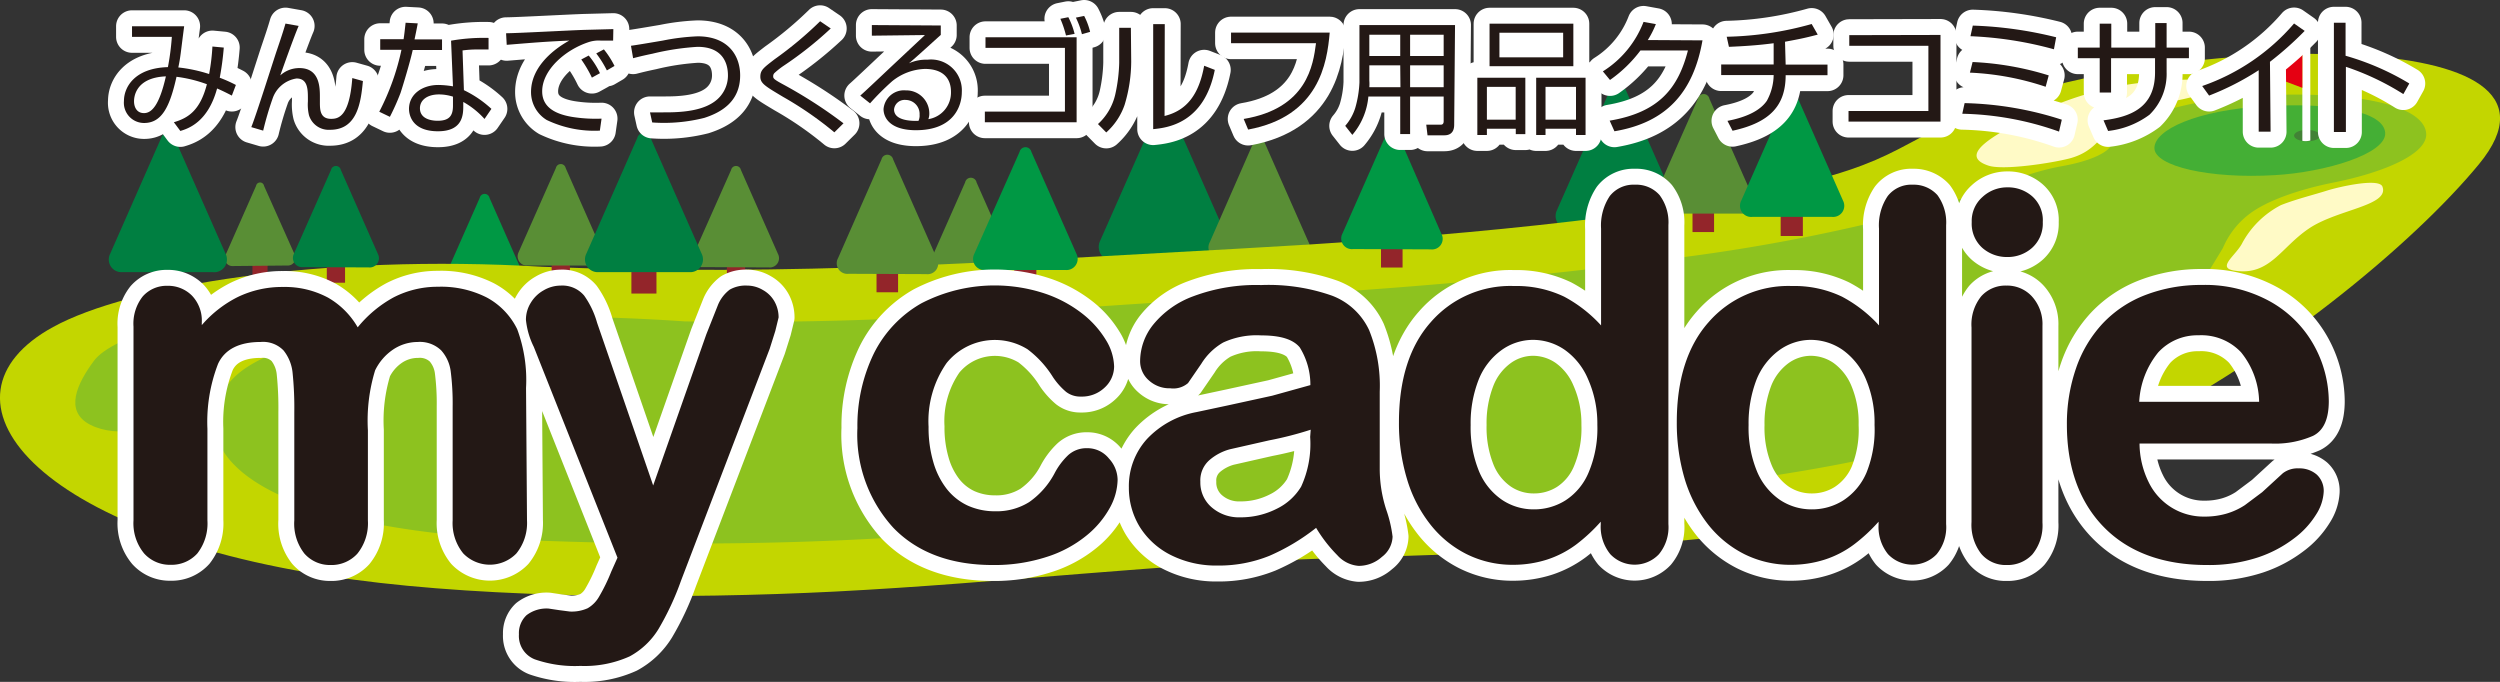 <svg xmlns="http://www.w3.org/2000/svg" viewBox="0 0 235.39 64.2"><rect x="0" y="0" width="235.39" height="64.2" fill="#333333" stroke="none"/><defs><style>.cls-1{fill:#93252a;}.cls-2{fill:#009844;}.cls-3{fill:#598e35;}.cls-4{fill:#007f41;}.cls-5{fill:#c3d600;}.cls-6{fill:#8dc21f;}.cls-7{fill:#44af35;}.cls-8{fill:#fffac6;}.cls-9{fill:#428236;}.cls-10,.cls-12{fill:#fff;}.cls-11{fill:#e50012;}.cls-12{stroke:#fff;stroke-linecap:round;stroke-linejoin:round;stroke-width:3px;}.cls-13{fill:#231815;}</style></defs><title>アセット 1</title><g id="レイヤー_2" data-name="レイヤー 2"><g id="レイヤー_1-2" data-name="レイヤー 1"><rect class="cls-1" x="44.77" y="26.94" width="1.72" height="2.35"/><path class="cls-2" d="M42.54,27.81a.87.87,0,0,1-.87-1.25l3.5-7.93a.47.47,0,0,1,.92,0l3.5,7.93a.87.87,0,0,1-.87,1.25Z"/><rect class="cls-1" x="90.36" y="26.92" width="2.03" height="2.77"/><path class="cls-3" d="M87.74,28a1,1,0,0,1-1-1.48l4.13-9.34a.55.55,0,0,1,1.08,0l4.13,9.34A1,1,0,0,1,95,28Z"/><rect class="cls-1" x="108.32" y="23.24" width="2.63" height="3.58"/><path class="cls-4" d="M104.92,24.57a1.33,1.33,0,0,1-1.33-1.91l5.34-12.08a.72.72,0,0,1,1.4,0l5.34,12.08a1.33,1.33,0,0,1-1.33,1.91Z"/><rect class="cls-1" x="117.53" y="23.25" width="2.03" height="2.77"/><path class="cls-3" d="M114.91,24.28a1,1,0,0,1-1-1.48L118,13.47a.56.56,0,0,1,1.09,0l4.12,9.33a1,1,0,0,1-1,1.48Z"/><rect class="cls-1" x="151.09" y="20.33" width="2.5" height="3.4"/><path class="cls-4" d="M147.86,21.59a1.26,1.26,0,0,1-1.26-1.81L151.67,8.3a.68.68,0,0,1,1.33,0l5.07,11.48a1.26,1.26,0,0,1-1.26,1.81Z"/><path class="cls-5" d="M51.08,25.12c23.73.92,43.74-.53,65.23-1.69,15.28-.82,35.46-2.43,49.84-5.38,14-2.88,11.69-4.79,23.32-8.83,16-5.53,55.16-7.35,43.93,6.25-6,7.3-19.7,18.9-35.07,26.22C178.85,51,150.59,51.77,125.2,52.57c-15.67.5-30.88,2.32-46.57,3.13-14.22.72-32.27.64-45.38-1.13C2.66,50.43-7,37.35,5,30.79c7-3.86,25.23-6.91,46.1-5.67"/><path class="cls-6" d="M21.94,35.64c4.39-4.55,21.11-6.84,42.52-5.38C85.63,30.59,98.15,29,117.31,28c13.63-.72,28.47-2,41.44-3.82a173.29,173.29,0,0,0,23.73-4.81c4.38-1.18,7.64-3,11.69-3.73,2.91-.52,4.37-1.37,4.62-2,.82-2.15,6-4.25,14.12-4.65,8.84-.44,15.31.88,15.53,3.57.15,1.94-4,3.68-8.69,4.62-3.31.66-6.34,1.72-8,3a7.87,7.87,0,0,0-2.45,3.17c-3.95,6.62-7.28,11.31-21,16.33-17.38,6.35-43,7.69-65.66,8.51-14,.5-27.55,1.88-41.55,2.59-12.69.64-23.6.37-30.26.13C19,49.73,17.67,40.07,21.94,35.64Z"/><path class="cls-7" d="M214.19,16.49c4.72-.27,10.55-2,10.39-4S219.7,9.63,213.25,10s-10.4,2.23-10.4,3.94S208.05,16.86,214.19,16.49Z"/><path class="cls-8" d="M207.72,8.73c-3.41,1.19-4.6.53-8.23,2.74-1.55.94-2,2.76-4.64,3.45-1.74.45-6.28,1.14-7.64.67-3-1,.75-2.95,3.74-4.53a32.79,32.79,0,0,1,8.83-3c1.57-.3,6.61-.86,8.16-.35C209.07,8.05,208.58,8.43,207.72,8.73Z"/><path class="cls-8" d="M214.77,19.31c1.42-.56,3.19-1,4.32-1.36s4.91-1.22,5.23-.38c.68,1.8-4.19,2.13-6.88,3.92s-3.7,4.49-7,4c-1.84-.26.13-1.45.7-2.64A8.66,8.66,0,0,1,214.77,19.31Z"/><path class="cls-6" d="M24.72,29.4c-6,0-14.11,2.18-15.88,4.58C7.27,36.1,6,38.72,8.51,40s6.56.5,7.26-1.48c1.12-3.12,1.5-5.06,9.4-7.36C28.46,30.24,26.22,29.41,24.72,29.4Z"/><rect class="cls-1" x="159.36" y="19.08" width="2.03" height="2.77"/><path class="cls-3" d="M156.74,20.11a1,1,0,0,1-1-1.47l4.13-9.34a.55.55,0,0,1,1.08,0l4.13,9.34a1,1,0,0,1-1,1.47Z"/><rect class="cls-1" x="167.66" y="19.37" width="2.09" height="2.85"/><path class="cls-2" d="M165,20.42a1.05,1.05,0,0,1-1.06-1.51l4.24-9.61a.57.57,0,0,1,1.12,0l4.24,9.61a1.05,1.05,0,0,1-1.06,1.51Z"/><rect class="cls-1" x="23.77" y="24.33" width="1.42" height="1.94"/><path class="cls-3" d="M21.94,25.05a.72.72,0,0,1-.72-1l2.89-6.55a.38.38,0,0,1,.75,0L27.76,24a.72.72,0,0,1-.73,1Z"/><rect class="cls-1" x="30.77" y="24.27" width="1.72" height="2.35"/><path class="cls-4" d="M28.54,25.15a.87.87,0,0,1-.87-1.25L31.17,16a.47.47,0,0,1,.92,0l3.5,7.93a.87.87,0,0,1-.87,1.25Z"/><rect class="cls-1" x="51.94" y="24.11" width="1.72" height="2.35"/><path class="cls-3" d="M49.71,25a.87.87,0,0,1-.88-1.25l3.51-7.93a.47.47,0,0,1,.92,0l3.5,7.93A.87.87,0,0,1,55.89,25Z"/><rect class="cls-1" x="82.53" y="24.75" width="2.03" height="2.77"/><path class="cls-3" d="M79.91,25.78a1,1,0,0,1-1-1.48L83,15a.56.56,0,0,1,1.09,0l4.12,9.33a1,1,0,0,1-1,1.48Z"/><rect class="cls-1" x="130.03" y="22.42" width="2.03" height="2.77"/><path class="cls-2" d="M127.41,23.45a1,1,0,0,1-1-1.48l4.12-9.34a.56.56,0,0,1,1.09,0L135.71,22a1,1,0,0,1-1,1.48Z"/><rect class="cls-1" x="68.44" y="24.27" width="1.72" height="2.35"/><path class="cls-3" d="M66.21,25.15a.87.87,0,0,1-.88-1.25L68.84,16a.47.47,0,0,1,.92,0l3.5,7.93a.87.87,0,0,1-.87,1.25Z"/><rect class="cls-1" x="95.49" y="24.37" width="2.09" height="2.85"/><path class="cls-2" d="M92.79,25.42a1.05,1.05,0,0,1-1.06-1.51L96,14.3a.57.57,0,0,1,1.11,0l4.25,9.61a1.05,1.05,0,0,1-1.06,1.51Z"/><rect class="cls-1" x="14.62" y="24.42" width="2.36" height="3.22"/><path class="cls-4" d="M11.56,25.62a1.19,1.19,0,0,1-1.19-1.72L15.17,13a.65.65,0,0,1,1.26,0l4.8,10.87A1.2,1.2,0,0,1,20,25.62Z"/><rect class="cls-1" x="59.45" y="24.42" width="2.36" height="3.22"/><path class="cls-4" d="M56.4,25.62a1.2,1.2,0,0,1-1.2-1.72L60,13a.65.65,0,0,1,1.26,0L66.07,23.9a1.2,1.2,0,0,1-1.2,1.72Z"/><path class="cls-9" d="M216,12.77c0,.3.55.54,1.22.54s1.22-.24,1.22-.54-.54-.54-1.22-.54S216,12.47,216,12.77Z"/><path class="cls-10" d="M216.78,13.26V3.62h.75v9.61A1.67,1.67,0,0,1,216.78,13.26Z"/><polygon class="cls-11" points="216.78 3.61 216.78 8.27 210.69 5.98 216.78 3.61"/><path class="cls-12" d="M49.53,36.54A13.8,13.8,0,0,0,48.7,31a6.73,6.73,0,0,0-2.89-3A9.49,9.49,0,0,0,41.22,27a9,9,0,0,0-4.16,1,11.37,11.37,0,0,0-3.38,2.82,7.59,7.59,0,0,0-2.8-2.8,8.6,8.6,0,0,0-4.22-1,9.6,9.6,0,0,0-4.28.95A11,11,0,0,0,19,30.61v-.25a3.4,3.4,0,0,0-.93-2.53,3.17,3.17,0,0,0-2.31-.92,3,3,0,0,0-2.32,1,4.14,4.14,0,0,0-.87,2.84V49a4.46,4.46,0,0,0,1,3.11,3.25,3.25,0,0,0,2.5,1.07,3.26,3.26,0,0,0,2.51-1.07A4.6,4.6,0,0,0,19.53,49V40.38a15.16,15.16,0,0,1,1-6.12c.63-1.37,2-2.06,4-2.06a2.68,2.68,0,0,1,2.17.8,4,4,0,0,1,.85,2.11,32.28,32.28,0,0,1,.16,3.72V49a4.55,4.55,0,0,0,.95,3.12A3.19,3.19,0,0,0,31.1,53.2a3.3,3.3,0,0,0,2.54-1.06,4.55,4.55,0,0,0,1-3.12v-8.5a16.16,16.16,0,0,1,.68-5.65A5,5,0,0,1,37,32.92a4.16,4.16,0,0,1,2.31-.72,2.89,2.89,0,0,1,2.23.79,3.65,3.65,0,0,1,.9,2,23.75,23.75,0,0,1,.18,3.28V49a4.51,4.51,0,0,0,1,3.11,3.48,3.48,0,0,0,5,0,4.55,4.55,0,0,0,1-3.12ZM71.82,27.3a2.89,2.89,0,0,0-1.47-.41,3,3,0,0,0-1.64.38,3.48,3.48,0,0,0-1.1,1.42l-1.11,2.8-5,14.22c-.26-.77-5.28-15.32-5.28-15.32A8.24,8.24,0,0,0,55,27.83a2.68,2.68,0,0,0-2.21-.94,3.19,3.19,0,0,0-1.61.45,3.26,3.26,0,0,0-1.21,1.18,3,3,0,0,0-.45,1.6,7.4,7.4,0,0,0,.74,2.54l7.88,19.85-.59,1.32h0a16.88,16.88,0,0,1-1.15,2.36,2.91,2.91,0,0,1-1.07,1.08,3.66,3.66,0,0,1-1.67.31l-1-.13-1-.15a3.09,3.09,0,0,0-2.09.63,2.32,2.32,0,0,0-.71,1.8,2.36,2.36,0,0,0,1.49,2.35,11.47,11.47,0,0,0,4.29.62,10.31,10.31,0,0,0,4.65-.9A7.18,7.18,0,0,0,62,59.23a26,26,0,0,0,2.12-4.55l8.35-21.84L73,31.16l.31-1.27a3.06,3.06,0,0,0-.38-1.49A2.81,2.81,0,0,0,71.82,27.3Zm30.52,14.9a2.55,2.55,0,0,0-1.76.65,6.52,6.52,0,0,0-1.3,1.74,7.68,7.68,0,0,1-2.37,2.68,5.78,5.78,0,0,1-3.22.87,6.21,6.21,0,0,1-2.56-.53,5.43,5.43,0,0,1-2-1.59,7.46,7.46,0,0,1-1.26-2.54,11.5,11.5,0,0,1-.44-3.3,9.57,9.57,0,0,1,1.7-6,5.84,5.84,0,0,1,7.61-1.3,9.65,9.65,0,0,1,2.41,2.64,6.69,6.69,0,0,0,1.22,1.37,2.19,2.19,0,0,0,1.41.45A3.09,3.09,0,0,0,104,36.5a2.71,2.71,0,0,0,.9-2,5,5,0,0,0-.78-2.5,9.2,9.2,0,0,0-2.24-2.49,11.89,11.89,0,0,0-3.56-1.89,15,15,0,0,0-11.57.94,11.15,11.15,0,0,0-4.48,4.74,15.59,15.59,0,0,0-1.54,7,13,13,0,0,0,3.38,9.39c2.24,2.32,5.39,3.51,9.37,3.51a15.91,15.91,0,0,0,5.06-.76,11.28,11.28,0,0,0,3.74-2,8.87,8.87,0,0,0,2.22-2.63,5.67,5.67,0,0,0,.73-2.63,3,3,0,0,0-.81-2A2.6,2.6,0,0,0,102.34,42.2Zm27.57,2,0-3.5V36.87a14,14,0,0,0-1-5.79,6.33,6.33,0,0,0-3.49-3.24,18,18,0,0,0-6.69-1,16.85,16.85,0,0,0-6.36,1.05,8.75,8.75,0,0,0-3.79,2.68,5.54,5.54,0,0,0-1.23,3.38,2.39,2.39,0,0,0,.84,1.88,2.86,2.86,0,0,0,2,.73,2.12,2.12,0,0,0,1.67-.49l1.25-1.82a5.85,5.85,0,0,1,2.06-2,7.5,7.5,0,0,1,3.59-.67c1.83,0,3,.38,3.62,1.13a6.66,6.66,0,0,1,1,3.55l-3.6,1-4.12.9-3,.64a8.55,8.55,0,0,0-4.66,2.53,6.59,6.59,0,0,0-1.71,4.56,7.05,7.05,0,0,0,1,3.68,7.32,7.32,0,0,0,2.93,2.68,9.47,9.47,0,0,0,4.39,1,12.69,12.69,0,0,0,4.92-.92,19.74,19.74,0,0,0,4.39-2.63,13.41,13.41,0,0,0,2,2.58,3,3,0,0,0,2,1,3.27,3.27,0,0,0,2.2-.85,2.49,2.49,0,0,0,1-1.9,12.09,12.09,0,0,0-.6-2.55A12.45,12.45,0,0,1,129.91,44.2Zm-6.55-3.06a9.64,9.64,0,0,1-.85,4.68,5.43,5.43,0,0,1-2.29,2.08,7.47,7.47,0,0,1-3.43.81,3.92,3.92,0,0,1-2.77-1,3.07,3.07,0,0,1-1-2.35,2.53,2.53,0,0,1,.88-2.06,4.88,4.88,0,0,1,1.91-1l3.7-.84a32.79,32.79,0,0,0,3.9-1Zm30.57-23.75a2.84,2.84,0,0,0-2.36,1.07,5,5,0,0,0-.82,3.07v9.11a12.92,12.92,0,0,0-3.48-2.71,10.41,10.41,0,0,0-4.73-1,9.91,9.91,0,0,0-7.82,3.4c-2,2.25-3,5.42-3,9.43a18.15,18.15,0,0,0,.75,5.32,12.74,12.74,0,0,0,2.19,4.28,10.1,10.1,0,0,0,3.44,2.82,9.69,9.69,0,0,0,4.32,1,10.53,10.53,0,0,0,3.24-.49,9.55,9.55,0,0,0,2.76-1.43,16,16,0,0,0,2.3-2.14v.25a4.09,4.09,0,0,0,.9,2.81,3.15,3.15,0,0,0,4.58,0,4,4,0,0,0,.89-2.84V21.2a4.28,4.28,0,0,0-.83-2.83A2.93,2.93,0,0,0,153.93,17.39Zm-4.35,27.09a5.76,5.76,0,0,1-2.16,2.62,5.52,5.52,0,0,1-3,.86,5.32,5.32,0,0,1-3-.9,6.1,6.1,0,0,1-2.16-2.68,10.92,10.92,0,0,1-.79-4.36,11.21,11.21,0,0,1,.75-4.26A6.29,6.29,0,0,1,141.33,33a5.1,5.1,0,0,1,3-1,5.28,5.28,0,0,1,3,.94,6.43,6.43,0,0,1,2.19,2.75A10.31,10.31,0,0,1,150.4,40,10.64,10.64,0,0,1,149.58,44.48ZM180.1,17.39a2.82,2.82,0,0,0-2.36,1.07,4.9,4.9,0,0,0-.82,3.07v9.11a12.8,12.8,0,0,0-3.49-2.71,10.41,10.41,0,0,0-4.73-1,9.93,9.93,0,0,0-7.82,3.4c-2,2.25-3,5.42-3,9.43a18.49,18.49,0,0,0,.74,5.32,13.12,13.12,0,0,0,2.19,4.28,10.19,10.19,0,0,0,3.44,2.82,9.69,9.69,0,0,0,4.32,1,10.48,10.48,0,0,0,3.24-.49,9.42,9.42,0,0,0,2.76-1.43,16,16,0,0,0,2.31-2.14v.25a4.08,4.08,0,0,0,.89,2.81,3.15,3.15,0,0,0,4.58,0,4,4,0,0,0,.89-2.84V21.2a4.34,4.34,0,0,0-.82-2.83A3,3,0,0,0,180.1,17.39Zm-4.35,27.09a5.84,5.84,0,0,1-2.17,2.62,5.49,5.49,0,0,1-3,.86,5.35,5.35,0,0,1-3-.9,6.08,6.08,0,0,1-2.15-2.68,10.75,10.75,0,0,1-.79-4.36,11.41,11.41,0,0,1,.74-4.26A6.36,6.36,0,0,1,167.49,33a5.12,5.12,0,0,1,3-1,5.31,5.31,0,0,1,3,.94,6.5,6.5,0,0,1,2.19,2.75,10.47,10.47,0,0,1,.82,4.32A10.8,10.8,0,0,1,175.75,44.48ZM189,17.64a3.4,3.4,0,0,0-2.35.92,3,3,0,0,0-1,2.35,3.06,3.06,0,0,0,1,2.43,3.49,3.49,0,0,0,2.37.86,3.43,3.43,0,0,0,2.32-.87,3.07,3.07,0,0,0,1-2.42,3,3,0,0,0-1-2.43A3.45,3.45,0,0,0,189,17.64Zm-.07,9.25a3.06,3.06,0,0,0-2.38,1,4.24,4.24,0,0,0-.92,2.95v18.3a4.46,4.46,0,0,0,.91,3,3,3,0,0,0,2.39,1.06,3.18,3.18,0,0,0,2.43-1,4.29,4.29,0,0,0,.95-3V30.68a3.87,3.87,0,0,0-1-2.78A3.18,3.18,0,0,0,188.88,26.89ZM216.45,44.1a2.29,2.29,0,0,0-1.51.46L213,46.34l-1.63,1.22a6.47,6.47,0,0,1-1.8.82,7.28,7.28,0,0,1-2,.26,5.74,5.74,0,0,1-5.27-3.26,8.32,8.32,0,0,1-.85-3.62h12.35a8.88,8.88,0,0,0,4-.73c1-.51,1.47-1.6,1.47-3.27a11,11,0,0,0-1.36-5.18,10.63,10.63,0,0,0-4.07-4.14,12.62,12.62,0,0,0-6.51-1.61,14.58,14.58,0,0,0-5.31.94,10.88,10.88,0,0,0-4.05,2.7,11.75,11.75,0,0,0-2.5,4.21,16,16,0,0,0-.86,5.31c0,4,1.17,7.28,3.48,9.64s5.57,3.57,9.71,3.57a14.79,14.79,0,0,0,4.81-.72A11.66,11.66,0,0,0,216,50.69a8.11,8.11,0,0,0,2.09-2.27,4.36,4.36,0,0,0,.7-2.1,2.08,2.08,0,0,0-.66-1.64A2.48,2.48,0,0,0,216.45,44.1ZM203.21,33.18A5,5,0,0,1,207,31.57,5.14,5.14,0,0,1,211,33.16a7.59,7.59,0,0,1,1.71,4.67H201.42A8,8,0,0,1,203.21,33.18Z"/><path class="cls-13" d="M49.53,36.54A13.8,13.8,0,0,0,48.7,31a6.73,6.73,0,0,0-2.89-3A9.49,9.49,0,0,0,41.22,27a9,9,0,0,0-4.16,1,11.37,11.37,0,0,0-3.38,2.82,7.59,7.59,0,0,0-2.8-2.8,8.6,8.6,0,0,0-4.22-1,9.6,9.6,0,0,0-4.28.95A11,11,0,0,0,19,30.61v-.25a3.4,3.4,0,0,0-.93-2.53,3.17,3.17,0,0,0-2.31-.92,3,3,0,0,0-2.32,1,4.14,4.14,0,0,0-.87,2.84V49a4.46,4.46,0,0,0,1,3.11,3.25,3.25,0,0,0,2.5,1.07,3.26,3.26,0,0,0,2.51-1.07A4.6,4.6,0,0,0,19.53,49V40.38a15.16,15.16,0,0,1,1-6.12c.63-1.37,2-2.06,4-2.06a2.68,2.68,0,0,1,2.17.8,4,4,0,0,1,.85,2.11,32.28,32.28,0,0,1,.16,3.72V49a4.55,4.55,0,0,0,.95,3.12A3.19,3.19,0,0,0,31.1,53.2a3.3,3.3,0,0,0,2.54-1.06,4.55,4.55,0,0,0,1-3.12v-8.5a16.16,16.16,0,0,1,.68-5.65A5,5,0,0,1,37,32.92a4.16,4.16,0,0,1,2.31-.72,2.89,2.89,0,0,1,2.23.79,3.65,3.65,0,0,1,.9,2,23.75,23.75,0,0,1,.18,3.28V49a4.51,4.51,0,0,0,1,3.11,3.48,3.48,0,0,0,5,0,4.55,4.55,0,0,0,1-3.12ZM71.82,27.3a2.89,2.89,0,0,0-1.47-.41,3,3,0,0,0-1.64.38,3.48,3.48,0,0,0-1.1,1.42l-1.11,2.8-5,14.22c-.26-.77-5.28-15.32-5.28-15.32A8.24,8.24,0,0,0,55,27.83a2.68,2.68,0,0,0-2.21-.94,3.19,3.19,0,0,0-1.61.45,3.26,3.26,0,0,0-1.21,1.18,3,3,0,0,0-.45,1.6,7.4,7.4,0,0,0,.74,2.54l7.88,19.85-.59,1.32h0a16.88,16.88,0,0,1-1.15,2.36,2.91,2.91,0,0,1-1.07,1.08,3.66,3.66,0,0,1-1.67.31l-1-.13-1-.15a3.09,3.09,0,0,0-2.09.63,2.32,2.32,0,0,0-.71,1.8,2.36,2.36,0,0,0,1.49,2.35,11.47,11.47,0,0,0,4.29.62,10.31,10.31,0,0,0,4.65-.9A7.18,7.18,0,0,0,62,59.23a26,26,0,0,0,2.12-4.55l8.35-21.84L73,31.16l.31-1.27a3.06,3.06,0,0,0-.38-1.49A2.81,2.81,0,0,0,71.82,27.3Zm30.52,14.9a2.55,2.55,0,0,0-1.76.65,6.52,6.52,0,0,0-1.3,1.74,7.68,7.68,0,0,1-2.37,2.68,5.78,5.78,0,0,1-3.22.87,6.21,6.21,0,0,1-2.56-.53,5.43,5.43,0,0,1-2-1.59,7.46,7.46,0,0,1-1.26-2.54,11.5,11.5,0,0,1-.44-3.3,9.57,9.57,0,0,1,1.7-6,5.84,5.84,0,0,1,7.61-1.3,9.65,9.65,0,0,1,2.41,2.64,6.69,6.69,0,0,0,1.22,1.37,2.19,2.19,0,0,0,1.41.45A3.09,3.09,0,0,0,104,36.5a2.71,2.71,0,0,0,.9-2,5,5,0,0,0-.78-2.5,9.2,9.2,0,0,0-2.24-2.49,11.89,11.89,0,0,0-3.56-1.89,15,15,0,0,0-11.57.94,11.15,11.15,0,0,0-4.48,4.74,15.59,15.59,0,0,0-1.54,7,13,13,0,0,0,3.38,9.39c2.24,2.32,5.39,3.51,9.37,3.51a15.91,15.91,0,0,0,5.06-.76,11.28,11.28,0,0,0,3.74-2,8.87,8.87,0,0,0,2.22-2.63,5.67,5.67,0,0,0,.73-2.63,3,3,0,0,0-.81-2A2.6,2.6,0,0,0,102.34,42.2Zm27.57,2,0-3.5V36.87a14,14,0,0,0-1-5.79,6.33,6.33,0,0,0-3.49-3.24,18,18,0,0,0-6.69-1,16.85,16.85,0,0,0-6.36,1.05,8.75,8.75,0,0,0-3.79,2.68,5.54,5.54,0,0,0-1.23,3.38,2.39,2.39,0,0,0,.84,1.88,2.86,2.86,0,0,0,2,.73,2.12,2.12,0,0,0,1.67-.49l1.25-1.82a5.85,5.85,0,0,1,2.06-2,7.5,7.5,0,0,1,3.59-.67c1.83,0,3,.38,3.62,1.13a6.66,6.66,0,0,1,1,3.55l-3.6,1-4.12.9-3,.64a8.55,8.55,0,0,0-4.66,2.53,6.59,6.59,0,0,0-1.71,4.56,7.05,7.05,0,0,0,1,3.68,7.32,7.32,0,0,0,2.93,2.68,9.47,9.47,0,0,0,4.39,1,12.69,12.69,0,0,0,4.92-.92,19.74,19.74,0,0,0,4.39-2.63,13.41,13.41,0,0,0,2,2.58,3,3,0,0,0,2,1,3.27,3.27,0,0,0,2.2-.85,2.49,2.49,0,0,0,1-1.9,12.09,12.09,0,0,0-.6-2.55A12.45,12.45,0,0,1,129.91,44.2Zm-6.55-3.06a9.64,9.64,0,0,1-.85,4.68,5.43,5.43,0,0,1-2.29,2.08,7.47,7.47,0,0,1-3.43.81,3.92,3.92,0,0,1-2.77-1,3.07,3.07,0,0,1-1-2.35,2.53,2.53,0,0,1,.88-2.06,4.88,4.88,0,0,1,1.91-1l3.7-.84a32.79,32.79,0,0,0,3.9-1Zm30.57-23.75a2.84,2.84,0,0,0-2.36,1.07,5,5,0,0,0-.82,3.07v9.11a12.92,12.92,0,0,0-3.48-2.71,10.41,10.41,0,0,0-4.73-1,9.91,9.91,0,0,0-7.82,3.4c-2,2.25-3,5.42-3,9.43a18.15,18.15,0,0,0,.75,5.32,12.74,12.74,0,0,0,2.19,4.28,10.1,10.1,0,0,0,3.44,2.82,9.69,9.69,0,0,0,4.32,1,10.53,10.53,0,0,0,3.24-.49,9.55,9.55,0,0,0,2.76-1.43,16,16,0,0,0,2.3-2.14v.25a4.09,4.09,0,0,0,.9,2.81,3.15,3.15,0,0,0,4.58,0,4,4,0,0,0,.89-2.84V21.2a4.28,4.28,0,0,0-.83-2.83A2.93,2.93,0,0,0,153.93,17.39Zm-4.35,27.09a5.76,5.76,0,0,1-2.16,2.62,5.52,5.52,0,0,1-3,.86,5.32,5.32,0,0,1-3-.9,6.1,6.1,0,0,1-2.16-2.68,10.92,10.92,0,0,1-.79-4.36,11.21,11.21,0,0,1,.75-4.26A6.29,6.29,0,0,1,141.33,33a5.1,5.1,0,0,1,3-1,5.28,5.28,0,0,1,3,.94,6.43,6.43,0,0,1,2.19,2.75A10.31,10.31,0,0,1,150.4,40,10.64,10.64,0,0,1,149.58,44.48ZM180.1,17.39a2.82,2.82,0,0,0-2.36,1.07,4.9,4.9,0,0,0-.82,3.07v9.11a12.8,12.8,0,0,0-3.49-2.71,10.41,10.41,0,0,0-4.73-1,9.93,9.93,0,0,0-7.82,3.4c-2,2.25-3,5.42-3,9.43a18.49,18.49,0,0,0,.74,5.32,13.12,13.12,0,0,0,2.19,4.28,10.19,10.19,0,0,0,3.44,2.82,9.69,9.69,0,0,0,4.32,1,10.48,10.48,0,0,0,3.24-.49,9.42,9.42,0,0,0,2.76-1.43,16,16,0,0,0,2.31-2.14v.25a4.08,4.08,0,0,0,.89,2.81,3.15,3.15,0,0,0,4.58,0,4,4,0,0,0,.89-2.84V21.2a4.34,4.34,0,0,0-.82-2.83A3,3,0,0,0,180.1,17.39Zm-4.35,27.09a5.84,5.84,0,0,1-2.17,2.62,5.49,5.49,0,0,1-3,.86,5.35,5.35,0,0,1-3-.9,6.08,6.08,0,0,1-2.15-2.68,10.75,10.75,0,0,1-.79-4.36,11.41,11.41,0,0,1,.74-4.26A6.36,6.36,0,0,1,167.49,33a5.12,5.12,0,0,1,3-1,5.31,5.31,0,0,1,3,.94,6.5,6.5,0,0,1,2.19,2.75,10.47,10.47,0,0,1,.82,4.32A10.8,10.8,0,0,1,175.75,44.48ZM189,17.64a3.4,3.4,0,0,0-2.35.92,3,3,0,0,0-1,2.35,3.06,3.06,0,0,0,1,2.43,3.49,3.49,0,0,0,2.37.86,3.43,3.43,0,0,0,2.32-.87,3.07,3.07,0,0,0,1-2.42,3,3,0,0,0-1-2.43A3.45,3.45,0,0,0,189,17.64Zm-.07,9.25a3.06,3.06,0,0,0-2.38,1,4.24,4.24,0,0,0-.92,2.95v18.3a4.46,4.46,0,0,0,.91,3,3,3,0,0,0,2.39,1.06,3.18,3.18,0,0,0,2.43-1,4.29,4.29,0,0,0,.95-3V30.68a3.87,3.87,0,0,0-1-2.78A3.18,3.18,0,0,0,188.88,26.89ZM216.45,44.1a2.29,2.29,0,0,0-1.51.46L213,46.34l-1.63,1.22a6.47,6.47,0,0,1-1.8.82,7.28,7.28,0,0,1-2,.26,5.74,5.74,0,0,1-5.27-3.26,8.32,8.32,0,0,1-.85-3.62h12.35a8.88,8.88,0,0,0,4-.73c1-.51,1.47-1.6,1.47-3.27a11,11,0,0,0-1.36-5.18,10.63,10.63,0,0,0-4.07-4.14,12.62,12.62,0,0,0-6.51-1.61,14.58,14.58,0,0,0-5.31.94,10.88,10.88,0,0,0-4.05,2.7,11.75,11.75,0,0,0-2.5,4.21,16,16,0,0,0-.86,5.31c0,4,1.17,7.28,3.48,9.64s5.57,3.57,9.71,3.57a14.79,14.79,0,0,0,4.81-.72A11.66,11.66,0,0,0,216,50.69a8.11,8.11,0,0,0,2.09-2.27,4.36,4.36,0,0,0,.7-2.1,2.08,2.08,0,0,0-.66-1.64A2.48,2.48,0,0,0,216.45,44.1ZM203.21,33.18A5,5,0,0,1,207,31.57,5.14,5.14,0,0,1,211,33.16a7.59,7.59,0,0,1,1.71,4.67H201.42A8,8,0,0,1,203.21,33.18Z"/><path class="cls-12" d="M21.07,4.48a26.6,26.6,0,0,1-.38,2.84A13.09,13.09,0,0,1,22.21,8l-.38,1c-.54-.28-.91-.46-1.39-.67-.86,3.17-2.72,3.78-3.46,4l-.61-.82c1.34-.4,2.47-1.09,3.11-3.58a12.92,12.92,0,0,0-2.86-.7C16,10,15.26,11.58,13.57,11.58a1.9,1.9,0,0,1-1.9-2.07c0-1.3,1-3.1,4.14-3.19a24,24,0,0,0,.37-2.85l-3.75,0v-1h4.91C17,5.07,17,5.35,16.79,6.35a14.38,14.38,0,0,1,2.9.62A19.7,19.7,0,0,0,20,4.38ZM12.62,9.54c0,.49.22,1.11.94,1.11S15,9.92,15.62,7.19C12.67,7.31,12.62,9.25,12.62,9.54Z"/><path class="cls-12" d="M28.12,2.44c-.44,1-1.61,4.32-1.73,4.66a2.66,2.66,0,0,1,1.8-.69c1.93,0,1.93,1.86,1.93,2.75v.46c0,.67,0,1.57,1.05,1.57.63,0,1.73-.12,2-3.84l1,.28c-.19,2-.52,4.59-3.08,4.59a1.94,1.94,0,0,1-2-1.38,4.41,4.41,0,0,1-.1-1.29V9.23c0-.89-.05-1.84-1.07-1.84A2.82,2.82,0,0,0,25.66,9.3a29.92,29.92,0,0,0-.88,3l-1.12-.33c.46-1.11,2.06-6.21,2.41-7.24s.6-1.78.81-2.51Z"/><path class="cls-12" d="M39.33,2.2c0,.07-.26,1.34-.3,1.51h2.59v1H38.86c-.23,1.07-.93,3.39-1.15,4.05a22.31,22.31,0,0,1-1,2.24l-1-.48A23,23,0,0,0,37.8,4.69h-2v-1H38c.08-.52.13-1,.19-1.55ZM46,4.66c-.36,0-.55,0-.95,0a9.8,9.8,0,0,0-1.5.09l.13,3.74a10.53,10.53,0,0,1,2.59,1.76l-.65.95a7.8,7.8,0,0,0-2-1.6v.34c0,.8,0,2.42-2.38,2.42s-2.73-1.46-2.73-2.12C38.53,8.8,39.84,8,41.27,8a8.61,8.61,0,0,1,1.38.13l-.18-4.3A17.88,17.88,0,0,1,46,3.57ZM42.65,9.1a4.45,4.45,0,0,0-1.31-.21c-1.11,0-1.8.53-1.8,1.3,0,1.18,1.46,1.18,1.67,1.18,1.08,0,1.44-.46,1.44-1.41Z"/><path class="cls-12" d="M57.73,3.82c-.37,0-.74,0-1.2,0a3,3,0,0,0-1.09.14c-2.23.73-4.39,2.63-4.39,4.64,0,1.47,1.19,2.21,3.19,2.46a13.88,13.88,0,0,0,2.4.11l-.16,1.13a10.42,10.42,0,0,1-5-1A3.07,3.07,0,0,1,50,8.66c0-2.13,1.74-3.8,3.6-4.84-2.31.1-3.42.2-5.89.4l-.06-1.09c1,0,6.29-.29,7.47-.32l2.63-.07Zm-2,3.49a11.38,11.38,0,0,0-1-1.71l.7-.37a7.76,7.76,0,0,1,1.06,1.66Zm1.41-.68a9.83,9.83,0,0,0-1-1.6l.72-.38a8.44,8.44,0,0,1,1,1.56Z"/><path class="cls-12" d="M61.2,10.58c.45,0,.75,0,1.23,0,1.34,0,4.08,0,5.37-1.49a3,3,0,0,0,.74-2c0-.92-.33-2.68-2.86-2.68a23.81,23.81,0,0,0-4.22.64c-1.1.23-1.49.34-1.85.43l-.2-1.17c.46-.06,1.7-.27,3-.49a20.57,20.57,0,0,1,3.28-.4c2.84,0,4,1.79,4,3.68,0,2.47-1.79,3.49-3.38,4a15.45,15.45,0,0,1-4.9.43Z"/><path class="cls-12" d="M78.56,12.46a32.93,32.93,0,0,0-4.83-3.34c-1.67-1-2.14-1.26-2.14-1.9s.34-.86,1.33-1.63A35,35,0,0,0,77.22,2l1,.68a34.33,34.33,0,0,1-4.49,3.55,7.28,7.28,0,0,0-.78.62.41.41,0,0,0-.15.31c0,.2,0,.28.85.74a44.64,44.64,0,0,1,5.77,3.71Z"/><path class="cls-12" d="M88.58,2.4v.89c-.48.42-2.5,2.28-3,2.67a4,4,0,0,1,1.76-.34,2.9,2.9,0,0,1,3.22,3.06c0,1.24-.71,3.58-4.32,3.58-2.35,0-3.05-1.1-3.05-2a1.93,1.93,0,0,1,2.09-1.75,2.17,2.17,0,0,1,2.22,2.18,1.47,1.47,0,0,1-.09.53,2.53,2.53,0,0,0,2.13-2.57c0-1.27-.74-2.16-2.46-2.16A5.17,5.17,0,0,0,84,7.65a25.34,25.34,0,0,0-2.08,2.08L81,9c.33-.28,1.83-1.7,2.37-2.21s3.2-3,3.72-3.49l-5,.06v-1Zm-2,8.46a1.32,1.32,0,0,0-1.3-1.45,1,1,0,0,0-1.1.89c0,1.12,1.77,1.09,2.3,1.08A1.23,1.23,0,0,0,86.59,10.86Z"/><path class="cls-12" d="M101.37,3.51v8H92.73v-1h7.54v-6H92.79v-1Zm-1-.17a10,10,0,0,0-.53-1.57l.75-.15a6.93,6.93,0,0,1,.59,1.57Zm1.5-.12a7.65,7.65,0,0,0-.57-1.56l.78-.16A6.47,6.47,0,0,1,102.64,3Z"/><path class="cls-12" d="M106.51,5.78a14.18,14.18,0,0,1-.62,4.09,6.18,6.18,0,0,1-1.73,2.6l-.78-.79A5.37,5.37,0,0,0,105,8.93a15.32,15.32,0,0,0,.38-3V2.62h1.1Zm3.14,5.14c2.16-.53,3.25-2.11,3.73-4.73l1,.39c-1,5.06-4.49,5.45-5.8,5.58V2.27h1.09Z"/><path class="cls-12" d="M125.2,3.07c-.25,2.87-1,7.89-7.68,9.13l-.42-1c6-1,6.54-5.1,6.81-7.13h-8v-1Z"/><path class="cls-12" d="M136.92,11.74c0,.86-.53,1-.93,1h-1.58l-.12-1,1.37,0c.2,0,.27-.14.27-.32V9.09h-3.16v3.53h-.93V9.09h-3a6.43,6.43,0,0,1-1.51,3.61l-.67-.85a4.71,4.71,0,0,0,.94-1.67A10.12,10.12,0,0,0,128,7.76V2.36h9Zm-5.08-5.59h-2.91V7.6a3.69,3.69,0,0,1,0,.61h2.93Zm0-2.88h-2.91v2h2.91Zm4.09,0h-3.16v2h3.16Zm0,2.88h-3.16V8.21h3.16Z"/><path class="cls-12" d="M143.62,7.32v5.31h-.9v-.51H140v.59h-.9V7.32ZM140,8.18v3.09h2.71V8.18Zm.25-5.95h7.89v4h-7.89Zm.93,3.17h6V3.08h-6Zm8.11,1.92v5.39h-.9v-.59h-2.87v.59h-.88V7.32Zm-3.77.86v3.09h2.87V8.18Z"/><path class="cls-12" d="M160.3,3.8c-.85,4.86-3.36,7.73-8.29,8.56l-.45-1c4.72-.79,6.47-3.13,7.37-6.61h-4.47a12.67,12.67,0,0,1-2.87,2.78l-.67-.81a9.5,9.5,0,0,0,3.83-4.66l1.16.21a9,9,0,0,1-.76,1.5Z"/><path class="cls-12" d="M168.13,6.08h3.94v1h-3.94c0,2.84-1.46,4.46-5,5.23l-.48-.93c2-.38,3.15-1.07,3.71-1.89A5.16,5.16,0,0,0,167,7.07h-4.94v-1H167v-2c-1.41.19-2.79.28-4.21.34l-.21-.95a31.83,31.83,0,0,0,8-1.2l.57,1c-1.35.35-1.7.41-3.08.67Z"/><path class="cls-12" d="M182.71,3.29v8.16h-8.66v-1h7.52V4.31h-7.45v-1Z"/><path class="cls-12" d="M193.87,12.39a28.68,28.68,0,0,0-9.11-1.68l.22-1a31.83,31.83,0,0,1,9.15,1.56Zm-1.26-4.22a25.82,25.82,0,0,0-7.13-1.33l.25-1A28.21,28.21,0,0,1,192.9,7.1Zm.78-3.53a34.68,34.68,0,0,0-7.86-1.23l.22-1a37.1,37.1,0,0,1,7.85,1.1Z"/><path class="cls-12" d="M202.93,2.17H204V4.48h2.1v1H204V6.8a5.36,5.36,0,0,1-1.61,4,8,8,0,0,1-3.9,1.53l-.43-1c2.45-.32,4.85-1.12,4.85-4.52V5.48h-4.14V8.71H197.7V5.48h-2.06v-1h2.06V2.23h1.09V4.48h4.14Z"/><path class="cls-12" d="M213.79,12.4h-1.12V6.61A25.35,25.35,0,0,1,208,9l-.65-.9A20,20,0,0,0,216,2.21l1,.7a31.83,31.83,0,0,1-3.27,2.91Z"/><path class="cls-12" d="M220.85,2.14V5.25a24.65,24.65,0,0,1,6,2.61l-.56,1a24.77,24.77,0,0,0-5.41-2.57v6.14h-1.13V2.14Z"/><path class="cls-13" d="M21.07,4.48a26.6,26.6,0,0,1-.38,2.84A13.09,13.09,0,0,1,22.21,8l-.38,1c-.54-.28-.91-.46-1.39-.67-.86,3.17-2.72,3.78-3.46,4l-.61-.82c1.34-.4,2.47-1.09,3.11-3.58a12.92,12.92,0,0,0-2.86-.7C16,10,15.26,11.58,13.57,11.58a1.9,1.9,0,0,1-1.9-2.07c0-1.3,1-3.1,4.14-3.19a24,24,0,0,0,.37-2.85l-3.75,0v-1h4.91C17,5.07,17,5.35,16.79,6.35a14.38,14.38,0,0,1,2.9.62A19.7,19.7,0,0,0,20,4.38ZM12.62,9.54c0,.49.22,1.11.94,1.11S15,9.92,15.62,7.19C12.67,7.31,12.62,9.25,12.62,9.54Z"/><path class="cls-13" d="M28.12,2.44c-.44,1-1.61,4.32-1.73,4.66a2.66,2.66,0,0,1,1.8-.69c1.93,0,1.93,1.86,1.93,2.75v.46c0,.67,0,1.57,1.05,1.57.63,0,1.73-.12,2-3.84l1,.28c-.19,2-.52,4.59-3.08,4.59a1.94,1.94,0,0,1-2-1.38,4.41,4.41,0,0,1-.1-1.29V9.23c0-.89-.05-1.84-1.07-1.84A2.82,2.82,0,0,0,25.66,9.3a29.92,29.92,0,0,0-.88,3l-1.12-.33c.46-1.11,2.06-6.21,2.41-7.24s.6-1.78.81-2.51Z"/><path class="cls-13" d="M39.33,2.2c0,.07-.26,1.34-.3,1.51h2.59v1H38.86c-.23,1.07-.93,3.39-1.15,4.05a22.31,22.31,0,0,1-1,2.24l-1-.48A23,23,0,0,0,37.8,4.69h-2v-1H38c.08-.52.13-1,.19-1.55ZM46,4.66c-.36,0-.55,0-.95,0a9.8,9.8,0,0,0-1.5.09l.13,3.74a10.53,10.53,0,0,1,2.59,1.76l-.65.95a7.8,7.8,0,0,0-2-1.6v.34c0,.8,0,2.42-2.38,2.42s-2.73-1.46-2.73-2.12C38.53,8.8,39.84,8,41.27,8a8.61,8.61,0,0,1,1.38.13l-.18-4.3A17.88,17.88,0,0,1,46,3.57ZM42.65,9.1a4.45,4.45,0,0,0-1.31-.21c-1.11,0-1.8.53-1.8,1.3,0,1.18,1.46,1.18,1.67,1.18,1.08,0,1.44-.46,1.44-1.41Z"/><path class="cls-13" d="M57.73,3.82c-.37,0-.74,0-1.2,0a3,3,0,0,0-1.09.14c-2.23.73-4.39,2.63-4.39,4.64,0,1.47,1.19,2.21,3.19,2.46a13.88,13.88,0,0,0,2.4.11l-.16,1.13a10.42,10.42,0,0,1-5-1A3.07,3.07,0,0,1,50,8.66c0-2.13,1.74-3.8,3.6-4.84-2.31.1-3.42.2-5.89.4l-.06-1.09c1,0,6.29-.29,7.47-.32l2.63-.07Zm-2,3.49a11.38,11.38,0,0,0-1-1.71l.7-.37a7.76,7.76,0,0,1,1.06,1.66Zm1.41-.68a9.83,9.83,0,0,0-1-1.6l.72-.38a8.44,8.44,0,0,1,1,1.56Z"/><path class="cls-13" d="M61.2,10.58c.45,0,.75,0,1.23,0,1.34,0,4.08,0,5.37-1.49a3,3,0,0,0,.74-2c0-.92-.33-2.68-2.86-2.68a23.81,23.81,0,0,0-4.22.64c-1.1.23-1.49.34-1.85.43l-.2-1.17c.46-.06,1.7-.27,3-.49a20.57,20.57,0,0,1,3.28-.4c2.84,0,4,1.79,4,3.68,0,2.47-1.79,3.49-3.38,4a15.45,15.45,0,0,1-4.9.43Z"/><path class="cls-13" d="M78.56,12.46a32.93,32.93,0,0,0-4.83-3.34c-1.67-1-2.14-1.26-2.14-1.9s.34-.86,1.33-1.63A35,35,0,0,0,77.22,2l1,.68a34.33,34.33,0,0,1-4.49,3.55,7.28,7.28,0,0,0-.78.62.41.41,0,0,0-.15.31c0,.2,0,.28.85.74a44.64,44.64,0,0,1,5.77,3.71Z"/><path class="cls-13" d="M88.58,2.4v.89c-.48.42-2.5,2.28-3,2.67a4,4,0,0,1,1.76-.34,2.9,2.9,0,0,1,3.22,3.06c0,1.24-.71,3.58-4.32,3.58-2.35,0-3.05-1.1-3.05-2a1.93,1.93,0,0,1,2.09-1.75,2.17,2.17,0,0,1,2.22,2.18,1.47,1.47,0,0,1-.09.53,2.53,2.53,0,0,0,2.13-2.57c0-1.27-.74-2.16-2.46-2.16A5.17,5.17,0,0,0,84,7.65a25.34,25.34,0,0,0-2.08,2.08L81,9c.33-.28,1.83-1.7,2.37-2.21s3.2-3,3.72-3.49l-5,.06v-1Zm-2,8.46a1.32,1.32,0,0,0-1.3-1.45,1,1,0,0,0-1.1.89c0,1.12,1.77,1.09,2.3,1.08A1.23,1.23,0,0,0,86.59,10.86Z"/><path class="cls-13" d="M101.37,3.51v8H92.73v-1h7.54v-6H92.79v-1Zm-1-.17a10,10,0,0,0-.53-1.57l.75-.15a6.93,6.93,0,0,1,.59,1.57Zm1.5-.12a7.65,7.65,0,0,0-.57-1.56l.78-.16A6.47,6.47,0,0,1,102.64,3Z"/><path class="cls-13" d="M106.51,5.78a14.18,14.18,0,0,1-.62,4.09,6.18,6.18,0,0,1-1.73,2.6l-.78-.79A5.37,5.37,0,0,0,105,8.93a15.32,15.32,0,0,0,.38-3V2.62h1.1Zm3.14,5.14c2.16-.53,3.25-2.11,3.73-4.73l1,.39c-1,5.06-4.49,5.45-5.8,5.58V2.27h1.09Z"/><path class="cls-13" d="M125.2,3.07c-.25,2.87-1,7.89-7.68,9.13l-.42-1c6-1,6.54-5.1,6.81-7.13h-8v-1Z"/><path class="cls-13" d="M136.92,11.74c0,.86-.53,1-.93,1h-1.58l-.12-1,1.37,0c.2,0,.27-.14.27-.32V9.09h-3.16v3.53h-.93V9.09h-3a6.43,6.43,0,0,1-1.51,3.61l-.67-.85a4.71,4.71,0,0,0,.94-1.67A10.12,10.12,0,0,0,128,7.76V2.36h9Zm-5.08-5.59h-2.91V7.6a3.69,3.69,0,0,1,0,.61h2.93Zm0-2.88h-2.91v2h2.91Zm4.09,0h-3.16v2h3.16Zm0,2.88h-3.16V8.21h3.16Z"/><path class="cls-13" d="M143.62,7.32v5.31h-.9v-.51H140v.59h-.9V7.32ZM140,8.18v3.09h2.71V8.18Zm.25-5.95h7.89v4h-7.89Zm.93,3.17h6V3.08h-6Zm8.11,1.92v5.39h-.9v-.59h-2.87v.59h-.88V7.32Zm-3.77.86v3.09h2.87V8.18Z"/><path class="cls-13" d="M160.3,3.8c-.85,4.86-3.36,7.73-8.29,8.56l-.45-1c4.72-.79,6.47-3.13,7.37-6.61h-4.47a12.67,12.67,0,0,1-2.87,2.78l-.67-.81a9.5,9.5,0,0,0,3.83-4.66l1.16.21a9,9,0,0,1-.76,1.5Z"/><path class="cls-13" d="M168.13,6.08h3.94v1h-3.94c0,2.84-1.46,4.46-5,5.23l-.48-.93c2-.38,3.15-1.07,3.71-1.89A5.16,5.16,0,0,0,167,7.07h-4.94v-1H167v-2c-1.41.19-2.79.28-4.21.34l-.21-.95a31.83,31.83,0,0,0,8-1.2l.57,1c-1.35.35-1.7.41-3.08.67Z"/><path class="cls-13" d="M182.71,3.29v8.16h-8.66v-1h7.52V4.31h-7.45v-1Z"/><path class="cls-13" d="M193.87,12.39a28.68,28.68,0,0,0-9.11-1.68l.22-1a31.83,31.83,0,0,1,9.15,1.56Zm-1.26-4.22a25.82,25.82,0,0,0-7.13-1.33l.25-1A28.21,28.21,0,0,1,192.9,7.1Zm.78-3.53a34.68,34.68,0,0,0-7.86-1.23l.22-1a37.1,37.1,0,0,1,7.85,1.1Z"/><path class="cls-13" d="M202.93,2.17H204V4.48h2.1v1H204V6.8a5.36,5.36,0,0,1-1.61,4,8,8,0,0,1-3.9,1.53l-.43-1c2.45-.32,4.85-1.12,4.85-4.52V5.48h-4.14V8.71H197.7V5.48h-2.06v-1h2.06V2.23h1.09V4.48h4.14Z"/><path class="cls-13" d="M213.79,12.4h-1.12V6.61A25.35,25.35,0,0,1,208,9l-.65-.9A20,20,0,0,0,216,2.21l1,.7a31.83,31.83,0,0,1-3.27,2.91Z"/><path class="cls-13" d="M220.85,2.14V5.25a24.65,24.65,0,0,1,6,2.61l-.56,1a24.77,24.77,0,0,0-5.41-2.57v6.14h-1.13V2.14Z"/></g></g></svg>